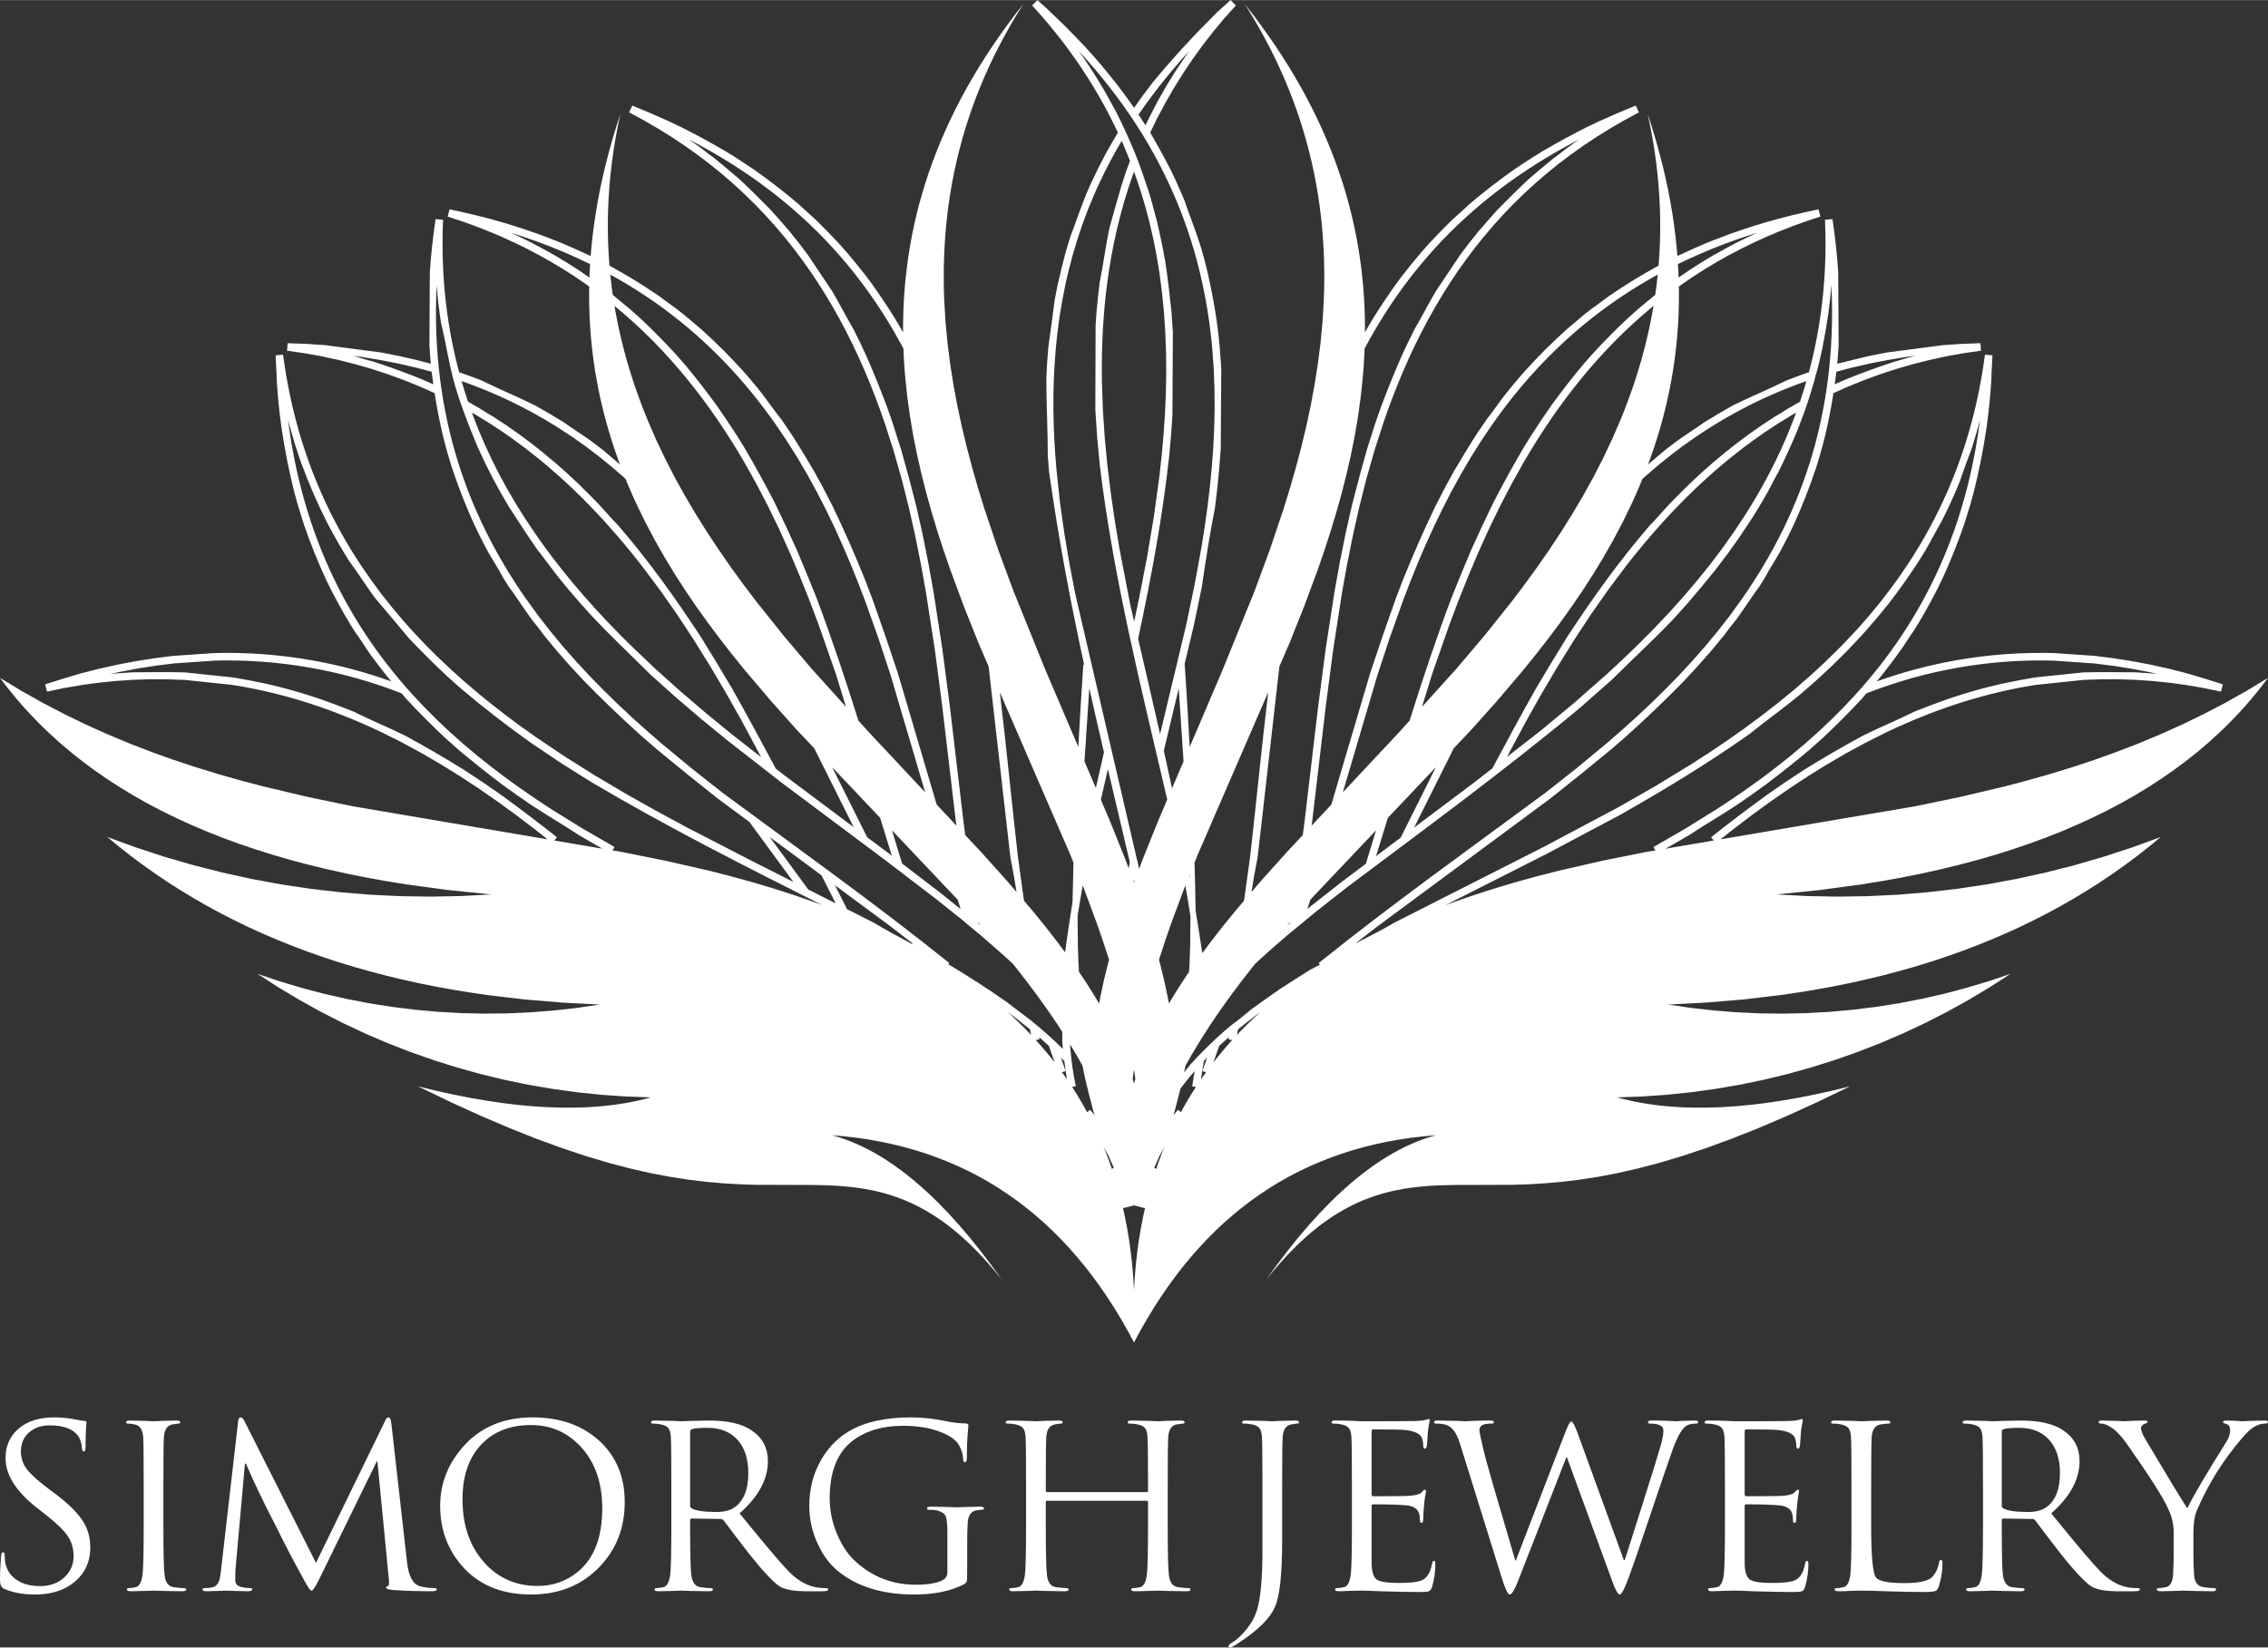 <?xml version="1.0" encoding="UTF-8"?>
<!DOCTYPE svg PUBLIC "-//W3C//DTD SVG 1.1//EN" "http://www.w3.org/Graphics/SVG/1.1/DTD/svg11.dtd">
<!-- Creator: CorelDRAW -->
<svg xmlns="http://www.w3.org/2000/svg" xml:space="preserve" width="1101px" height="800px" version="1.1" style="shape-rendering:geometricPrecision; text-rendering:geometricPrecision; image-rendering:optimizeQuality; fill-rule:evenodd; clip-rule:evenodd"
viewBox="0 0 109955 79884"
 xmlns:xlink="http://www.w3.org/1999/xlink"
 xmlns:xodm="http://www.corel.com/coreldraw/odm/2003">
 <rect x="0" y="0" width="109955" height="79884" fill="#333333" stroke="none"/>
 <defs>
  <style type="text/css">
   <![CDATA[
    .fil0 {fill:white}
   ]]>
  </style>
 </defs>
 <g id="DEFAULT">
  <path class="fil0" d="M55957 56617l52 -110 74 -164 70 -165 10 -24 17 -34 17 -44 259 -473 -102 247 -187 493 -116 338 -94 -64zm49427 17708c0,-397 -88,-782 -260,-1148 -235,-539 -904,-1591 -2007,-3159 -268,-381 -522,-652 -768,-807 -185,-121 -346,-183 -487,-183 -78,0 -118,-23 -118,-75 0,-48 51,-74 150,-74 83,0 289,5 618,15l503 21 345 -21c231,-10 434,-15 611,-15 99,0 150,26 150,74 0,26 -59,60 -174,98 -99,52 -148,117 -148,196 0,96 49,240 148,431 1035,1748 1734,2901 2095,3461 271,-570 902,-1643 1890,-3219 126,-196 187,-381 187,-559 0,-175 -59,-279 -179,-310 -110,-30 -166,-64 -166,-105 0,-44 62,-67 182,-67 112,0 262,5 444,15l300 21 501 -21c318,-10 521,-15 605,-15 98,0 149,23 149,67 0,56 -51,82 -149,82 -174,0 -349,54 -525,160 -169,96 -367,281 -597,560 -905,1052 -1627,2212 -2173,3481 -115,263 -172,626 -172,1096l0 943c0,423 11,789 32,1096 25,364 182,562 469,596 211,31 380,46 511,46 56,0 86,24 86,67 0,57 -59,85 -180,85 -251,0 -554,-5 -910,-15l-487 -16 -447 16c-307,10 -530,15 -666,15 -121,0 -180,-28 -180,-85 0,-43 30,-67 86,-67 94,0 209,-15 345,-46 209,-39 327,-237 354,-596 21,-307 32,-673 32,-1096l0 -943zm-9246 -2267c0,-1343 -8,-2135 -24,-2372 -11,-196 -49,-338 -110,-423 -67,-95 -193,-160 -378,-196 -104,-26 -230,-39 -382,-39 -65,0 -94,-18 -94,-59 0,-62 59,-90 179,-90 209,0 482,5 817,15l471 21 586 -21c367,-10 618,-15 755,-15 923,0 1616,160 2077,482 521,353 784,848 784,1488 0,882 -458,1725 -1373,2532 1202,1480 1991,2413 2369,2803 444,454 907,717 1389,791 139,21 286,31 439,31 66,0 101,24 101,67 0,57 -93,85 -275,85l-809 0c-543,0 -947,-69 -1215,-203 -292,-158 -803,-694 -1536,-1609 -166,-212 -404,-524 -715,-931 -281,-377 -455,-609 -524,-694 -35,-46 -83,-69 -142,-69l-1403 -21c-51,0 -77,28 -77,90l0 263c0,1279 18,2073 53,2380 48,364 198,562 447,596 209,31 380,46 511,46 62,0 94,24 94,67 0,57 -62,85 -182,85 -254,0 -562,-5 -915,-15l-487 -16 -407 16c-300,10 -520,15 -659,15 -120,0 -182,-28 -182,-85 0,-43 30,-67 86,-67 96,0 211,-15 345,-46 169,-34 279,-232 329,-596 38,-307 57,-1101 57,-2380l0 -1926zm910 952c0,56 26,98 77,129 204,115 602,175 1191,175 367,0 653,-70 857,-206 465,-307 696,-869 696,-1684 0,-686 -174,-1223 -525,-1609 -351,-387 -830,-583 -1443,-583 -361,0 -612,21 -760,62 -64,20 -93,64 -93,137l0 3579zm-6332 998c0,1510 86,2346 252,2508 171,165 626,248 1365,248 725,0 1183,-108 1370,-325 163,-196 262,-415 300,-657 11,-96 43,-142 102,-142 45,0 69,54 69,165 0,343 -56,709 -171,1096 -43,131 -96,211 -166,242 -78,34 -260,52 -549,52 -460,0 -1089,-13 -1889,-37 -423,-20 -811,-31 -1159,-31l-463 8c-225,16 -442,23 -651,23 -120,0 -182,-28 -182,-85 0,-43 30,-67 86,-67 96,0 211,-15 345,-46 169,-34 279,-232 329,-596 38,-307 57,-1101 57,-2380l0 -1926c0,-1343 -8,-2135 -24,-2372 -11,-196 -49,-338 -110,-423 -67,-95 -193,-160 -378,-196 -104,-26 -230,-39 -382,-39 -65,0 -94,-18 -94,-59 0,-62 59,-90 179,-90 209,0 482,5 817,15l471 21 508 -21c340,-10 581,-15 723,-15 118,0 179,28 179,90 0,41 -32,59 -93,59 -94,0 -220,13 -378,39 -270,46 -417,253 -439,619 -16,237 -24,1029 -24,2372l0 1950zm-7089 -1950c0,-1343 -8,-2135 -24,-2372 -11,-196 -48,-338 -110,-423 -67,-95 -192,-160 -377,-196 -104,-26 -230,-39 -383,-39 -64,0 -93,-18 -93,-59 0,-62 58,-90 179,-90 383,0 656,5 824,15l463 21c1563,0 2431,-5 2602,-13 219,-5 383,-23 487,-54 147,-36 201,-52 163,-52 27,0 40,31 40,98 0,13 -10,70 -32,165 -24,116 -43,232 -53,348 -6,31 -14,145 -24,348 -11,202 -22,325 -32,369 -22,80 -49,121 -86,121 -56,0 -86,-46 -86,-136 0,-150 -24,-284 -69,-400 -91,-196 -359,-320 -809,-371 -168,-18 -685,-29 -1552,-29 -48,0 -72,34 -72,106l0 3022c0,75 24,114 72,114 1028,0 1630,-8 1804,-24 281,-25 458,-77 533,-152 83,-95 139,-142 171,-142 37,0 56,26 56,83 0,15 -11,80 -32,196 -27,142 -46,281 -56,423 -30,291 -46,523 -46,696 0,139 -26,211 -77,211 -54,0 -81,-33 -81,-100 0,-145 -16,-266 -45,-361 -70,-222 -268,-351 -597,-387 -356,-33 -897,-51 -1622,-51 -53,0 -80,25 -80,74l0 2842c16,381 99,626 251,732 164,111 517,165 1066,165 535,0 896,-38 1092,-118 265,-106 438,-372 516,-795 16,-105 51,-159 102,-159 43,0 64,54 64,159 0,354 -51,707 -150,1065 -37,137 -91,219 -166,250 -56,24 -206,37 -447,37 -532,0 -1172,-13 -1919,-37 -393,-20 -688,-31 -886,-31 -147,0 -299,3 -455,8l-658 23c-121,0 -182,-28 -182,-85 0,-43 29,-67 86,-67 96,0 211,-15 345,-46 168,-34 278,-232 329,-596 37,-307 56,-1101 56,-2380l0 -1926zm-4902 3589l45 0 841 -2645c449,-1413 752,-2393 910,-2937 83,-294 123,-526 123,-704 0,-222 -217,-333 -650,-333 -67,0 -102,-23 -102,-75 0,-48 67,-74 195,-74 236,0 490,5 763,15l399 21 353 -21c236,-10 423,-15 565,-15 110,0 163,23 163,67 0,56 -32,82 -101,82 -150,0 -281,21 -391,62 -236,85 -482,477 -739,1178 -166,460 -522,1496 -1065,3113 -533,1581 -875,2578 -1028,2991 -225,629 -383,944 -479,944 -83,0 -196,-191 -337,-573l-2227 -6090 -22 0c-1250,3213 -2042,5239 -2376,6083 -153,386 -279,580 -378,580 -88,0 -222,-289 -399,-869l-2023 -6496c-147,-464 -356,-747 -626,-853 -126,-47 -297,-70 -512,-70 -66,0 -101,-23 -101,-75 0,-48 61,-74 182,-74 238,0 522,5 846,15l495 21 415 -21c275,-10 530,-15 760,-15 136,0 203,26 203,74 0,52 -37,75 -118,75 -203,0 -350,23 -439,70 -99,54 -149,142 -149,263 0,57 72,392 214,1005 139,570 650,2337 1528,5305l24 0 2406 -6240c131,-338 225,-508 284,-508 61,0 158,172 289,515l2259 6209zm-13183 -3589c0,-1343 -8,-2135 -24,-2372 -11,-196 -49,-338 -110,-423 -67,-95 -193,-160 -378,-196 -104,-26 -230,-39 -382,-39 -65,0 -94,-18 -94,-59 0,-62 59,-90 179,-90 383,0 656,5 825,15l463 21c1563,0 2430,-5 2601,-13 220,-5 383,-23 487,-54 148,-36 201,-52 164,-52 26,0 40,31 40,98 0,13 -11,70 -32,165 -24,116 -43,232 -54,348 -5,31 -13,145 -24,348 -11,202 -21,325 -32,369 -22,80 -48,121 -86,121 -56,0 -85,-46 -85,-136 0,-150 -24,-284 -70,-400 -91,-196 -359,-320 -808,-371 -169,-18 -685,-29 -1553,-29 -48,0 -72,34 -72,106l0 3022c0,75 24,114 72,114 1028,0 1630,-8 1804,-24 281,-25 458,-77 533,-152 83,-95 139,-142 171,-142 38,0 56,26 56,83 0,15 -10,80 -32,196 -26,142 -45,281 -56,423 -29,291 -45,523 -45,696 0,139 -27,211 -78,211 -54,0 -80,-33 -80,-100 0,-145 -16,-266 -46,-361 -69,-222 -267,-351 -597,-387 -356,-33 -896,-51 -1622,-51 -53,0 -80,25 -80,74l0 2842c16,381 99,626 252,732 163,111 516,165 1065,165 535,0 897,-38 1092,-118 265,-106 439,-372 517,-795 16,-105 50,-159 101,-159 43,0 64,54 64,159 0,354 -50,707 -149,1065 -38,137 -91,219 -166,250 -57,24 -206,37 -447,37 -533,0 -1173,-13 -1919,-37 -394,-20 -688,-31 -886,-31 -148,0 -300,3 -455,8l-659 23c-120,0 -182,-28 -182,-85 0,-43 30,-67 86,-67 96,0 211,-15 345,-46 169,-34 279,-232 329,-596 38,-307 57,-1101 57,-2380l0 -1926zm-3382 2630c0,1630 -116,2705 -346,3226 -230,534 -781,1091 -1654,1676 -230,152 -377,245 -447,281 -29,8 -56,13 -77,13 -54,0 -78,-21 -78,-59 0,-42 51,-96 155,-168 121,-64 255,-168 402,-309 407,-397 682,-820 821,-1269 180,-583 268,-1537 268,-2854l0 -3167c0,-1343 -8,-2135 -24,-2372 -11,-196 -48,-338 -110,-423 -67,-95 -192,-160 -377,-196 -104,-26 -230,-39 -383,-39 -64,0 -94,-18 -94,-59 0,-62 59,-90 180,-90 209,0 482,5 816,15l471 21 453 -21c305,-10 524,-15 661,-15 120,0 179,28 179,90 0,41 -30,59 -86,59 -37,0 -134,13 -291,39 -255,46 -394,253 -415,619 -16,237 -24,1029 -24,2372l0 2630zm-5548 -704c0,1279 19,2073 56,2380 35,364 185,562 447,596 209,31 378,46 509,46 64,0 94,24 94,67 0,57 -62,85 -188,85 -251,0 -554,-5 -910,-15l-484 -16 -447 16c-311,10 -533,15 -667,15 -120,0 -182,-28 -182,-85 0,-43 30,-67 86,-67 96,0 212,-15 345,-46 169,-34 279,-232 330,-596 37,-307 56,-1101 56,-2380l0 -1147c0,-47 -24,-67 -70,-67l-4815 0c-48,0 -72,20 -72,67l0 1147c0,1279 19,2073 56,2380 38,364 185,562 447,596 209,31 377,46 509,46 64,0 93,24 93,67 0,57 -61,85 -187,85 -252,0 -554,-5 -910,-15l-485 -16 -447 16c-310,10 -532,15 -666,15 -120,0 -182,-28 -182,-85 0,-43 29,-67 86,-67 96,0 211,-15 345,-46 169,-34 278,-232 329,-596 38,-307 56,-1101 56,-2380l0 -1926c0,-1343 -8,-2135 -24,-2372 -11,-196 -48,-338 -109,-423 -67,-95 -193,-160 -378,-196 -104,-26 -230,-39 -383,-39 -64,0 -93,-18 -93,-59 0,-62 59,-90 179,-90 209,0 482,5 816,15l471 21 453 -21c305,-10 524,-15 661,-15 120,0 179,28 179,90 0,41 -29,59 -85,59 -38,0 -134,13 -292,39 -254,46 -394,253 -415,619 -16,237 -24,1029 -24,2372l0 227c0,46 24,67 72,67l4815 0c46,0 70,-21 70,-67l0 -227c0,-1343 -8,-2135 -24,-2372 -11,-196 -46,-338 -110,-423 -67,-95 -193,-160 -377,-196 -105,-26 -231,-39 -383,-39 -64,0 -94,-18 -94,-59 0,-62 59,-90 179,-90 209,0 482,5 817,15l471 21 455 -21c302,-10 522,-15 658,-15 121,0 180,28 180,90 0,41 -30,59 -86,59 -38,0 -134,13 -292,39 -254,46 -393,253 -415,619 -16,237 -24,1029 -24,2372l0 1926zm-10681 387c0,-443 -26,-730 -85,-854 -51,-126 -193,-219 -423,-281 -83,-20 -214,-30 -391,-30 -59,0 -88,-21 -88,-67 0,-55 61,-83 182,-83 209,0 476,5 805,15l480 16 446 -16c303,-10 525,-15 667,-15 120,0 182,28 182,83 0,46 -32,67 -96,67 -62,0 -156,10 -281,30 -263,52 -399,261 -415,627 -16,232 -24,614 -24,1142l0 1223c0,242 -8,394 -24,453 -17,52 -57,96 -126,137 -643,333 -1448,498 -2414,498 -1564,0 -2811,-390 -3742,-1171 -375,-317 -685,-740 -932,-1269 -278,-590 -417,-1209 -417,-1859 0,-825 192,-1567 573,-2228 334,-585 776,-1041 1324,-1374 766,-459 1775,-688 3028,-688 570,0 1148,64 1734,188 281,62 589,98 923,106 91,5 134,38 134,100 0,-31 -13,108 -37,423 -27,312 -40,688 -40,1132 0,152 -35,227 -102,227 -43,0 -67,-54 -78,-160 -10,-250 -91,-493 -235,-725 -164,-237 -461,-435 -894,-595 -509,-194 -1100,-289 -1780,-289 -993,0 -1807,240 -2438,719 -750,573 -1122,1504 -1122,2788 0,678 150,1330 455,1957 220,456 469,815 752,1073 825,778 1818,1170 2979,1170 592,0 1023,-77 1296,-227 149,-77 224,-203 224,-386l0 -1857zm-13384 -2313c0,-1343 -8,-2135 -24,-2372 -11,-196 -48,-338 -109,-423 -67,-95 -193,-160 -378,-196 -104,-26 -230,-39 -383,-39 -64,0 -93,-18 -93,-59 0,-62 59,-90 179,-90 209,0 482,5 816,15l471 21 587 -21c366,-10 618,-15 754,-15 924,0 1617,160 2077,482 522,353 784,848 784,1488 0,882 -457,1725 -1373,2532 1202,1480 1992,2413 2369,2803 445,454 908,717 1389,791 139,21 287,31 439,31 67,0 102,24 102,67 0,57 -94,85 -276,85l-808 0c-543,0 -948,-69 -1215,-203 -292,-158 -803,-694 -1537,-1609 -165,-212 -404,-524 -714,-931 -281,-377 -455,-609 -525,-694 -35,-46 -83,-69 -142,-69l-1402 -21c-51,0 -78,28 -78,90l0 263c0,1279 19,2073 54,2380 48,364 198,562 447,596 209,31 380,46 511,46 62,0 94,24 94,67 0,57 -62,85 -182,85 -255,0 -562,-5 -916,-15l-487 -16 -407 16c-299,10 -519,15 -658,15 -120,0 -182,-28 -182,-85 0,-43 29,-67 86,-67 96,0 211,-15 345,-46 168,-34 278,-232 329,-596 38,-307 56,-1101 56,-2380l0 -1926zm910 952c0,56 27,98 78,129 203,115 602,175 1191,175 367,0 653,-70 856,-206 466,-307 696,-869 696,-1684 0,-686 -174,-1223 -524,-1609 -351,-387 -830,-583 -1443,-583 -361,0 -613,21 -760,62 -64,20 -94,64 -94,137l0 3579zm-12118 0c0,-1042 356,-1978 1068,-2811 841,-980 1978,-1472 3410,-1472 1309,0 2371,366 3193,1095 851,756 1277,1762 1277,3015 0,1253 -412,2305 -1239,3156 -857,882 -1957,1323 -3301,1323 -1437,0 -2561,-470 -3372,-1413 -691,-805 -1036,-1769 -1036,-2893zm1084 -310c0,1256 351,2274 1049,3061 680,760 1545,1140 2589,1140 746,0 1399,-230 1953,-686 790,-650 1183,-1676 1183,-3076 0,-1254 -353,-2257 -1057,-3007 -650,-691 -1448,-1034 -2401,-1034 -987,0 -1777,302 -2368,905 -632,639 -948,1539 -948,2697zm-2691 3045c77,676 281,1063 613,1163 219,65 463,98 736,98 61,0 93,18 93,54 0,65 -77,98 -235,98 -704,0 -1341,-20 -1906,-61 -209,-21 -313,-57 -313,-114 0,-44 27,-69 78,-75 64,-10 80,-142 48,-392l-549 -5652 -32 0 -2784 5696c-192,384 -318,575 -374,575 -59,0 -177,-167 -354,-497 -519,-939 -963,-1787 -1332,-2548 -629,-1209 -1127,-2249 -1499,-3120l-48 0 -453 5085c-11,116 -16,301 -16,559 0,181 99,294 297,341 153,33 295,51 431,51 64,0 94,18 94,54 0,65 -67,98 -204,98 -166,0 -382,-5 -650,-15l-407 -16 -401 16c-252,10 -437,15 -557,15 -131,0 -195,-33 -195,-98 0,-36 40,-54 117,-54 115,0 228,-10 338,-31 166,-28 283,-136 353,-324 40,-111 75,-307 102,-588l821 -7140c11,-129 54,-196 126,-196 59,0 115,56 174,167l3474 6888 3349 -6880c45,-116 101,-175 163,-175 72,0 120,98 142,294l760 6724zm-11811 -1761c0,1279 19,2073 57,2380 37,364 184,562 447,596 208,31 377,46 508,46 64,0 94,24 94,67 0,57 -62,85 -188,85 -251,0 -554,-5 -910,-15l-484 -16 -447 16c-310,10 -533,15 -666,15 -121,0 -182,-28 -182,-85 0,-43 29,-67 85,-67 97,0 212,-15 346,-46 168,-34 278,-232 329,-596 37,-307 56,-1101 56,-2380l0 -1926c0,-1343 -8,-2135 -24,-2372 -22,-351 -150,-557 -383,-611 -126,-31 -243,-47 -353,-47 -64,0 -94,-18 -94,-59 0,-62 62,-90 187,-90 153,0 380,5 691,15l455 21 452 -21c305,-10 525,-15 661,-15 121,0 180,28 180,90 0,41 -30,59 -86,59 -37,0 -134,13 -292,39 -254,46 -393,253 -414,619 -17,237 -25,1029 -25,2372l0 1926zm-6227 3332c-597,0 -1105,-98 -1531,-294 -109,-62 -163,-201 -163,-423 0,-369 19,-753 54,-1155 5,-116 34,-176 88,-176 56,0 86,39 86,114 0,173 10,307 32,407 77,379 283,666 618,862 286,172 640,257 1060,257 511,0 921,-157 1228,-469 268,-271 402,-601 402,-988 0,-368 -96,-693 -289,-974 -180,-268 -519,-601 -1020,-998l-511 -400c-988,-786 -1480,-1581 -1480,-2380 0,-590 211,-1065 634,-1428 428,-364 1001,-544 1716,-544 377,0 730,36 1060,105 192,42 326,62 398,62 81,0 118,23 118,75 0,-41 -8,64 -24,317 -13,258 -21,536 -21,838 0,173 -27,258 -81,258 -51,0 -83,-49 -93,-144 -16,-222 -65,-405 -148,-552 -240,-382 -714,-573 -1421,-573 -401,0 -730,111 -987,333 -271,235 -407,547 -407,936 0,312 93,593 281,846 190,255 554,585 1097,990l324 240c642,490 1087,938 1333,1346 219,358 329,768 329,1230 0,776 -321,1384 -966,1823 -463,307 -1036,459 -1716,459zm55196 -23250l222 -258 139 119 216 -389 256 -432 256 -404 -180 -29 119 -740 -171 197 -228 278 -222 287 -68 93c-86,350 -174,694 -270,1052l-2 6 -67 220zm517 -2070c101,-126 204,-255 312,-390 444,-489 878,-922 1365,-1369l3 -2 299 -264 303 -259c251,-167 755,-590 968,-766 463,-339 909,-654 1381,-980l4 -3c495,-324 979,-633 1482,-947 147,-72 304,-157 468,-247l-60 -75c3574,-2871 7310,-5531 10994,-8257l1503 -1185 1481 -1227 0 0 722 -628 0 0 716 -645 701 -657 685 -670 671 -689 1 0 648 -700 632 -721 0 0 615 -743 584 -752 566 -783 271 -393 263 -400 260 -410 250 -411 244 -419 235 -421 -1 0 230 -432 0 0 220 -435 0 0 210 -438 0 0 205 -451 194 -453 185 -458 176 -465 168 -474 159 -483 0 0 148 -483 -1 0 140 -497 0 0 127 -496 0 0 119 -512 107 -515 97 -521 86 -527 74 -537 64 -549 0 0 52 -549 -1 0 40 -565 29 -569 16 -577 3 -583 -9 -593 -22 -603 -1 -12 -30 361 0 4 -59 560 -72 557 0 4c-84,553 -176,1079 -285,1627l-2 4 -118 531 -129 520c-46,136 -115,382 -143,522 -101,342 -203,672 -313,1013l-173 499 -1 4c-122,331 -245,649 -375,977l-2 4c-273,649 -551,1257 -865,1888 -160,269 -333,630 -488,913l-1 3 -255 446 -2 3 -264 443 -271 435 -3 3 -568 861 -594 837 -3 4 -621 818 -3 4c-440,545 -865,1056 -1321,1588l-3 4 -693 767 -3 3c-982,1035 -1974,1936 -2969,2931l-1566 1380 -5 3c-3675,3054 -7484,5843 -11308,8713l0 0 -1497 1176 0 0 -1419 1171 -678 588 0 0 -659 592 -174 164 -122 149 -537 688 -520 694 -503 702 -483 709 -462 719 -441 729 -312 550 -66 325zm8325 -6254c62,-35 121,-70 179,-102 519,-258 1196,-607 1686,-903l7157 -3629 0 0 3671 -1949 1 1 1804 -1031 1779 -1085 872 -563 863 -581 845 -597 829 -613 810 -631 791 -650 0 0 776 -676 0 1 746 -691 -1 0 730 -720 0 0 697 -736 340 -380 335 -387 326 -392 317 -396 0 0 310 -404 304 -411 295 -419 290 -429 277 -429 0 0 273 -443 0 0 260 -444 253 -454 244 -462 236 -474 226 -478 0 0 214 -482 0 0 207 -498 195 -499 187 -515 174 -515 164 -528 155 -541 0 0 142 -542 0 0 132 -559 120 -564 109 -573 96 -580 85 -596 363 32c-14,377 -54,839 -54,1207l-43 586 -1 4 -52 577 0 3 -63 568 0 3 -73 558 0 3c-164,1097 -363,2107 -635,3182l-2 3 -136 497 -1 4c-98,329 -196,647 -301,974l-1 3c-328,956 -674,1820 -1099,2737l-3 4 -209 426 -1 4c-218,424 -438,828 -673,1243l-2 3 -238 398 -1 4 -244 392c-160,212 -356,539 -511,768l-2 3c-408,578 -816,1114 -1260,1659 1264,-454 2562,-798 3880,-1029 1546,-271 3121,-387 4702,-344l-5 182 12 -182 1975 136 899 112 6 2 901 141 890 168 891 198 6 1 878 224 5 2c595,172 1149,342 1738,533l-93 352 -822 -172 -834 -144 -828 -114 -834 -85 -844 -57 -839 -28 -835 2 -837 30 -2298 241 -542 90 -543 105 -540 116 0 0 -528 126 0 1 -529 139 -528 151 0 0 -519 161 -513 171 1 0 -515 184 -507 191 -504 203 -496 210 -499 222 -492 230 -969 485 1 0 -963 521 -940 547 -935 581 0 0 -914 601 1 1 -909 631 0 -1 -892 649 -879 669 -641 506 9422 -1600 2183 -452 2179 -515 1085 -286 1084 -307 1080 -331 1076 -356 1073 -384 1068 -412 1064 -443 1058 -475 1053 -511 1046 -546 1040 -585 1033 -626 -210 280 -216 276 -220 273 -226 269 -231 265 -236 261 -241 258 -247 254 -251 251 -257 246 -528 483 -549 468 -570 453 -590 438 -611 424 -631 409 -652 394 -672 380 -693 365 -714 350 -734 335 -754 321 -775 306 -796 292 -816 276 -836 262 -857 248 -878 232 -898 218 -919 203 -939 189 -960 174 -980 159 -2023 274 -2104 215 1457 78 1459 28 1459 -21 1458 -69 1454 -119 1450 -167 1443 -216 1435 -264 1425 -313 1415 -359 1401 -408 1387 -454 1370 -500 -566 467 -577 453 -590 439 -600 425 -613 412 -624 398 -636 384 -647 371 -659 357 -671 343 -682 330 -694 315 -706 302 -717 288 -728 275 -741 260 -752 248 -763 233 -775 219 -787 206 -799 192 -810 179 -822 164 -833 151 -845 137 -856 124 -1748 206 -1795 150 -1841 96 1111 163 1115 126 1119 88 1121 51 1122 13 1122 -25 1121 -63 1118 -100 1114 -138 1108 -175 1102 -212 1095 -249 1085 -286 1075 -322 1064 -358 -1001 647 -1023 612 -1042 578 -1062 543 -1078 506 -1096 470 -1111 433 -1124 395 -1137 357 -1149 319 -1159 280 -1167 240 -1175 201 -1181 162 -1186 122 -1189 82 -1191 41 276 74 282 67 286 62 292 56 296 50 301 44 306 39 311 33 316 26 321 21 326 16 331 9 676 2 696 -22 715 -45 735 -68 755 -92 774 -115 795 -137 813 -162 834 -184 853 -208 -1569 758 -1479 674 -1392 594 -1312 521 -1237 452 -1166 387 -1101 328 -1041 273 -986 223 -936 178 -891 138 -852 103 -816 72 -788 47 -763 26 -2896 9 -698 18 -346 18 -345 25 -344 33 -342 42 -342 52 -342 64 -170 36 -171 40 -170 43 -171 47 -170 50 -171 55 -171 58 -171 62 -171 67 -171 70 -172 76 -171 80 -172 84 -173 90 -172 95 -173 100 -174 105 -174 110 -174 117 -175 121 -175 128 -176 134 -176 140 -178 146 -177 153 -178 159 -179 166 -180 173 -362 366 -365 395 -368 425 -372 457 521 -722 520 -684 519 -646 519 -609 517 -570 517 -533 258 -252 258 -243 258 -233 257 -224 258 -215 257 -205 257 -195 257 -186 256 -177 257 -167 256 -158 256 -148 255 -139 256 -129 255 -120 255 -111 255 -101 255 -91 255 -82 254 -73 -605 53 -596 70 -586 87 -577 104 -567 120 -558 138 -548 154 -538 171 -529 188 -520 205 -510 221 -500 238 -247 126 -244 129 -242 134 -240 138 -237 143 -234 146 -463 306 -453 322 -443 339 -434 357 -424 372 -414 390 -405 407 -396 423 -386 440 -377 457 -367 474 -357 491 -348 507 -338 524 -329 541 -320 558 -309 575 -310 -575 -320 -558 -328 -541 -339 -524 -348 -507 -357 -491 -367 -474 -377 -457 -386 -440 -395 -423 -405 -407 -415 -390 -424 -372 -434 -357 -443 -339 -453 -322 -462 -306 -235 -146 -237 -143 -240 -138 -242 -134 -244 -129 -247 -126 -500 -238 -510 -221 -519 -205 -530 -188 -538 -171 -548 -154 -558 -138 -567 -120 -577 -104 -586 -87 -596 -70 -605 -53 254 73 255 82 255 91 255 101 255 111 255 120 256 129 256 139 255 148 257 158 256 167 257 177 256 186 257 195 257 205 258 215 257 224 258 233 258 243 258 252 517 533 518 570 518 609 519 646 521 684 520 722 -372 -457 -368 -425 -365 -395 -362 -366 -179 -173 -179 -166 -179 -159 -177 -153 -177 -146 -177 -140 -176 -134 -175 -128 -175 -121 -174 -117 -174 -110 -173 -105 -173 -100 -173 -95 -172 -90 -172 -84 -172 -80 -172 -76 -171 -70 -171 -67 -171 -62 -171 -58 -170 -55 -171 -50 -170 -47 -171 -43 -171 -40 -170 -36 -342 -64 -342 -52 -342 -42 -344 -33 -345 -25 -346 -18 -698 -18 -2896 -9 -763 -26 -787 -47 -817 -72 -852 -103 -891 -138 -936 -178 -986 -223 -1040 -273 -1102 -328 -1166 -387 -1236 -452 -1313 -521 -1392 -594 -1478 -674 -1570 -758 853 208 834 184 814 162 794 137 774 115 755 92 735 68 716 45 696 22 676 -2 330 -9 326 -16 321 -21 316 -26 311 -33 306 -39 301 -44 297 -50 291 -56 286 -62 282 -67 277 -74 -1192 -41 -1189 -82 -1186 -122 -1181 -162 -1175 -201 -1167 -240 -1159 -280 -1148 -319 -1138 -357 -1124 -395 -1111 -433 -1095 -470 -1079 -506 -1062 -543 -1042 -578 -1023 -612 -1001 -647 1064 358 1075 322 1085 286 1095 249 1102 212 1109 175 1113 138 1118 100 1121 63 1122 25 1122 -13 1122 -51 1118 -88 1116 -126 1110 -163 -1841 -96 -1794 -150 -1748 -206 -857 -124 -845 -137 -833 -151 -822 -164 -810 -179 -798 -192 -787 -206 -775 -219 -764 -233 -752 -248 -741 -260 -728 -275 -717 -288 -706 -302 -694 -315 -682 -330 -671 -343 -658 -357 -648 -371 -636 -384 -624 -398 -612 -412 -601 -425 -589 -439 -578 -453 -566 -467 1371 500 1387 454 1401 408 1414 359 1425 313 1435 264 1444 216 1449 167 1455 119 1457 69 1459 21 1459 -28 1458 -78 -2105 -215 -2022 -274 -981 -159 -959 -174 -940 -189 -918 -203 -899 -218 -877 -232 -858 -248 -836 -262 -816 -276 -796 -292 -775 -306 -754 -321 -734 -335 -714 -350 -692 -365 -673 -380 -651 -394 -632 -409 -611 -424 -590 -438 -569 -453 -550 -468 -528 -483 -257 -246 -251 -251 -246 -254 -242 -258 -236 -261 -231 -265 -225 -269 -221 -273 -216 -276 -210 -280 1033 626 1040 585 1047 546 1052 511 1059 475 1063 443 1068 412 1073 384 1077 356 1080 331 1083 307 1086 286 2178 515 2183 452 9423 1600 -641 -506 -880 -669 -891 -649 -1 1 -908 -631 0 -1 -914 -601 0 0 -935 -581 -940 -547 -962 -521 0 0 -969 -485 -492 -230 -499 -222 -496 -211 -504 -202 -506 -192 -515 -183 0 0 -512 -171 -520 -161 0 0 -528 -151 -528 -139 0 -1 -528 -126 0 0 -540 -116 -543 -105 -542 -90 -2299 -241 -837 -30 -835 -2 -839 27 -844 58 -834 85 -828 114 -834 144 -822 172 -93 -352c589,-191 1143,-361 1738,-533l6 -2 878 -224 6 -1 890 -198 890 -168 901 -141 6 -2 899 -112 1975 -136 12 182 -5 -182c1581,-43 3156,73 4703,344 1319,231 2619,576 3884,1030 -57,-66 -114,-133 -169,-200l-2 -2c-286,-360 -557,-714 -829,-1083l-2 -3c-256,-363 -519,-801 -776,-1143l-244 -392 -1 -4 -237 -398 -2 -3c-236,-415 -455,-819 -674,-1243l-1 -4 -209 -426 -2 -4c-426,-917 -772,-1781 -1100,-2737l-1 -3c-104,-327 -203,-645 -301,-974l0 -4 -137 -497 -2 -3c-272,-1076 -471,-2085 -635,-3182l0 -3 -72 -558 -1 -3 -63 -568 0 -3 -52 -577 -1 -4 -42 -586c0,-368 -41,-830 -55,-1207l363 -32 70 498 78 488 86 478 0 0 95 474 103 472 0 0 109 458 118 455 127 450 134 447 0 0 139 433 1 0 149 434 0 0 155 426 162 417 170 415 175 405 184 405 190 396 195 389 0 -1 203 386 209 381 217 378 0 0 219 367 230 368 230 356 486 708 507 688 526 666 544 646 567 631 588 619 600 595 623 586 631 564 1 0 653 556 663 538 678 526 688 511 700 499 1438 969 0 0 1462 920 1494 885 1517 854 1525 822 3058 1577 2045 1036 -2104 -2870 13 -9 -1570 -1161c-1021,-805 -1990,-1588 -2991,-2418l-2 -3 -728 -632 -3 -2c-976,-880 -1873,-1738 -2791,-2679l-2 -4 -659 -710 -636 -725 -3 -3 -614 -743c-176,-245 -406,-539 -599,-771 -373,-516 -741,-1093 -1113,-1595l-260 -410c-202,-396 -514,-865 -741,-1272l-2 -2 -229 -433 -2 -4 -221 -438 -2 -4 -213 -444 -2 -4c-430,-946 -776,-1833 -1102,-2820l0 -4 -150 -491 -1 -3 -140 -498 0 -4 -130 -504 -1 -4c-163,-699 -292,-1363 -397,-2042l-684 -305 0 0 -782 -318 -790 -289 -799 -261 -800 -232 0 0 -820 -206 -822 -178 0 0 -821 -148 0 1 -838 -121 33 -363 911 33 904 61c909,113 1816,245 2718,356l889 175 889 204 630 165 -27 -295 -1 -4 -40 -564c0,-1200 19,-2400 19,-3589l49 -623 0 -5 63 -632 0 -4 76 -641 90 -654 363 31 -16 475 -8 468 0 461 8 458 17 454 24 450 33 448 0 0 40 438 0 0 48 440 0 0 54 428 1 0 63 432 70 424 77 420 84 413 91 412 99 409 96 366 309 106 3 2 395 143 3 1 389 150c832,416 1731,779 2599,1213 470,266 901,520 1362,802 415,297 866,582 1290,882l5 3 612 464c289,241 564,474 829,704l-117 -318 -160 -461 -151 -466 -142 -471 -133 -475 -123 -479 -114 -485 -104 -489 -93 -494 -84 -498 -73 -504 -62 -509 -51 -514 -40 -519 -28 -525 -17 -530 -4 -535 5 -356 -230 -165 -529 -357 1 -1 -539 -343 -557 -333 0 0 -576 -323 -586 -308 0 -1 -597 -292 -622 -284 -628 -266 0 0 -654 -255 0 -1 -660 -238 -1 1 -686 -227 95 -352c429,92 847,186 1274,287l3 1 619 158 603 168 3 1 590 177 4 1c387,125 761,251 1145,384l4 0c371,138 730,275 1098,420l3 2c510,215 995,431 1494,666l29 -360 58 -564 72 -569 85 -575 99 -581 113 -587 127 -593 142 -599 156 -606 171 -612 187 -618 201 -625 -124 590 -109 585 -95 580 -80 576 -67 570 -53 566 -39 562 -27 556 -13 553 0 547 12 544 25 539 37 534 5 55c839,457 1604,926 2409,1476 249,200 574,417 835,614l4 2 400 315 3 3c263,217 516,430 774,653l3 2c760,684 1426,1351 2111,2110l2 3c215,249 423,493 633,746l3 2c408,511 780,1061 1179,1559l541 799 3 6c350,557 671,1085 1004,1652l3 4 463 846 3 4 440 858 2 3c570,1185 1070,2321 1562,3540l1 2 345 900 3 4c437,1224 842,2403 1249,3637l1888 6393 958 1024 -37 -284 0 -1 -643 -5440 1 0 -363 -2774 0 0 -431 -2791 1 0 -249 -1384 0 0 -278 -1386 0 0 -307 -1369 -345 -1365 -382 -1346 1 0 -423 -1322 -230 -657 0 0 -242 -654 -252 -641 -266 -638 -281 -635 0 0 -291 -621 0 1 -310 -622 -319 -605 -340 -606 -353 -594 -367 -583 -383 -572 -402 -566 -422 -561 0 0 -434 -543 0 1 -456 -536 -478 -529 -492 -513 -510 -500 -538 -494 -551 -477 -578 -469 -591 -449 -619 -440 -641 -427 -669 -416 -684 -397 -715 -386 155 -330c607,247 1189,497 1786,767l4 2 564 270 4 1c734,370 1418,740 2127,1155l4 1 495 305 3 2c323,209 635,414 954,630l4 3c767,544 1455,1078 2170,1689 229,229 541,490 785,718l3 3c376,368 729,729 1089,1114l2 3 342 382c333,390 644,771 960,1174l2 3 298 399 3 3c390,547 745,1076 1101,1646l252 422 2 3 173 302 -1 -300 8 -488 17 -490 28 -491 37 -491 48 -493 59 -494 70 -495 81 -497 92 -497 104 -498 115 -500 128 -500 141 -502 152 -502 166 -504 179 -504 192 -506 205 -506 219 -508 234 -508 247 -510 262 -510 277 -511 292 -512 307 -513 322 -514 338 -515 354 -515 370 -517 386 -517 404 -518 -319 512 -302 512 -288 513 -272 513 -258 513 -244 514 -229 514 -215 514 -201 515 -187 514 -175 515 -161 515 -148 515 -136 515 -123 515 -111 515 -99 515 -88 515 -76 514 -64 515 -54 514 -43 515 -32 514 -22 513 -12 514 -2 513 7 512 17 512 61 1024 96 1021 129 1019 160 1016 189 1014 217 1010 242 1007 265 1004 287 1000 307 996 667 1979 724 1959 1559 3852 1597 3740c69,-1284 150,-2604 241,-3992l40 2c-654,-3020 -1231,-6039 -1699,-9349l-61 -752c0,-1242 -72,-2516 -72,-3791l39 -759 58 -753c105,-737 215,-1541 307,-2278l146 -751 2 -5c117,-514 234,-992 368,-1501l1 -7 222 -745c288,-763 521,-1476 838,-2241l166 -373 0 -4c235,-504 474,-984 735,-1475l2 -3c191,-344 383,-677 584,-1013l-174 -367 1 0 -229 -457 -1 0 -244 -462 -255 -456 -265 -452 -279 -450 -292 -449 -307 -450 -318 -445 -328 -438 -1 0 -347 -442 0 0 -356 -434 -375 -436 -386 -431 258 -256 487 440 3 2c625,588 1204,1165 1793,1789l2 3 409 453 392 452 3 3c252,304 493,602 739,912l2 3 347 457 3 3 332 459 2 3 169 244 373 -527 2 -5 547 -723c1056,-1266 1919,-2198 3083,-3362l673 -607 258 257 -563 629 -535 642 0 1 -519 668 0 0 -488 676 -468 697 -447 719 0 0 -416 722 1 0 -396 747 -324 668c361,609 683,1194 1004,1827l2 3 225 470 2 3c144,318 279,626 415,946 274,813 583,1550 837,2393l1 3 133 477 123 481 1 4c191,814 340,1586 466,2412l0 3 64 481 1 3 56 481 0 4 46 481 1 4 69 964c0,1297 -25,2594 -25,3880l-72 961 -1 5 -94 959 0 4 -115 957c-221,1081 -484,2767 -633,3817l-391 1877 -454 1899 14 -1c92,1388 172,2708 241,3992l1597 -3740 1560 -3852 723 -1959 667 -1979 307 -996 287 -1000 266 -1004 242 -1007 216 -1010 189 -1014 160 -1016 129 -1019 96 -1021 61 -1024 17 -512 7 -512 -2 -513 -12 -514 -22 -513 -32 -514 -43 -515 -53 -514 -65 -515 -76 -514 -87 -515 -99 -515 -112 -515 -123 -515 -135 -515 -149 -515 -161 -515 -174 -515 -188 -514 -201 -515 -215 -514 -229 -514 -243 -514 -258 -513 -273 -513 -287 -513 -303 -512 -318 -512 403 518 386 517 370 517 354 515 338 515 323 514 306 513 292 512 277 511 262 510 248 510 233 508 219 508 206 506 192 506 178 504 166 504 153 502 140 502 128 500 116 500 104 498 92 497 81 497 69 495 59 494 48 493 38 491 27 491 17 490 8 488 -1 299 173 -301 2 -3 252 -422c356,-570 711,-1099 1102,-1646l2 -3 298 -399 3 -3c315,-403 626,-784 959,-1174l342 -382 2 -3c360,-385 713,-746 1089,-1114l4 -3c243,-228 555,-489 784,-718 716,-611 1403,-1145 2170,-1689l4 -3c319,-216 631,-421 955,-630l3 -2 495 -305 3 -1c709,-415 1394,-785 2128,-1155l3 -1 564 -270 4 -2c597,-270 1179,-520 1786,-767l155 330 -715 386 -684 397 -668 416 -642 427 -618 440 -592 449 -578 469 -551 477 -538 494 -510 500 -492 513 -478 529 -455 536 0 -1 -435 543 1 0 -423 561 -402 566 -382 572 -368 583 -353 594 -339 606 -320 605 -309 622 -1 -1 -291 621 0 0 -281 636 -266 637 -252 641 -242 654 0 0 -229 657 -423 1322 0 0 -382 1346 -345 1365 -307 1369 0 0 -277 1386 -1 0 -249 1384 1 0 -431 2791 0 0 -363 2774 1 0 -642 5440 -1 1 -37 284 958 -1023 1889 -6394c406,-1234 811,-2413 1249,-3637l2 -4 345 -900 1 -2c493,-1219 992,-2355 1562,-3540l2 -3 441 -858 2 -4 463 -846 3 -4c333,-568 654,-1095 1005,-1652l3 -6 541 -799c292,-365 580,-797 873,-1176l2 -3c309,-386 615,-754 939,-1128l3 -3c684,-759 1350,-1426 2110,-2110l3 -2c258,-223 511,-436 775,-653l2 -3 400 -315 4 -2c262,-197 587,-414 836,-614 804,-550 1569,-1019 2409,-1476l5 -55 36 -534 25 -539 12 -544 0 -547 -13 -553 -26 -556 -40 -562 -53 -566 -66 -570 -81 -576 -95 -580 -109 -585 -124 -590 202 625 186 618 171 612 156 606 142 599 127 593 113 587 99 581 85 575 72 569 58 564 29 360c499,-235 984,-451 1494,-666l4 -2c368,-145 726,-282 1097,-420l4 0c384,-133 758,-259 1145,-384l4 -1 590 -177 3 -1 603 -168 619 -158 4 -1c427,-101 844,-195 1273,-287l95 352 -686 227 0 -1 -661 238 0 1 -653 255 -1 0 -628 266 -621 284 -597 292 0 1 -587 308 -576 323 0 0 -557 333 -538 343 0 1 -529 357 -230 165 5 356 -4 535 -17 530 -28 525 -40 519 -51 514 -62 509 -73 504 -83 498 -94 494 -104 489 -114 485 -123 479 -133 475 -142 471 -151 466 -160 461 -117 318c265,-230 540,-463 829,-704l613 -464 5 -3c423,-300 874,-585 1289,-882 461,-282 892,-536 1362,-802 868,-434 1767,-797 2599,-1213l390 -150 3 -1 395 -143 2 -2 309 -106 44 -161 129 -520 116 -519 -1 0 107 -533 93 -533 83 -544 1 0 69 -544 58 -556 0 0 46 -566 1 0 33 -570 20 -577 8 -582 -6 -588 -20 -603 363 -31 90 654 77 641 0 4 62 632 1 5 48 623c0,1189 20,2389 20,3589l-41 564 0 4 -28 296c509,-128 1010,-241 1519,-370l890 -175c901,-111 1809,-243 2717,-356l904 -61 912 -33 32 363 -838 121 0 -1 -821 148 0 0 -822 178 -819 206 0 0 -801 232 -799 261 -789 289 -783 318 0 0 -683 305c-106,679 -235,1343 -398,2042l-1 4 -129 504 -1 4 -140 498 -1 3 -149 491 -1 4c-325,987 -672,1874 -1102,2820l-2 4 -213 444 -1 4 -222 438 -1 4 -230 433 -2 2c-227,407 -539,876 -741,1272l-259 410c-373,502 -740,1079 -1114,1595 -193,232 -423,526 -598,771l-615 743 -3 3 -636 725 -658 710 -3 4c-917,941 -1815,1799 -2791,2679l-3 2 -727 632 -3 3c-1001,830 -1970,1613 -2991,2418l-8374 6195 -1030 794 -16 29zm24752 -12124c-86,100 -163,192 -211,252 -629,674 -1226,1272 -1896,1904l-669 594 -4 4c-696,583 -1368,1118 -2093,1665l-4 2 -725 521 -733 504 -3 1c-747,491 -1527,943 -2264,1431l-1131 653 2328 -395 -126 -159c883,-697 1749,-1356 2659,-2018l3 -3 908 -631 4 -2 922 -607 3 -3c959,-595 1865,-1123 2858,-1660l5 -2c820,-411 1695,-763 2488,-1163 515,-207 1017,-397 1539,-583l4 -1 523 -174 523 -163 3 -1 528 -151 536 -141 4 -1 537 -128 4 -2c554,-119 1086,-221 1645,-315l30 180 -19 -181 2310 -242 12 -1c886,-32 1680,-5 2556,-5l845 57 234 24 -433 -96 -890 -168 -884 -139 0 1 -899 -112 -1955 -134 0 -1c-1551,-42 -3099,73 -4623,340 -1517,266 -3008,684 -4449,1249zm-10227 7615l-95 -164 1537 -889 1508 -933 736 -484 0 -1 733 -503 715 -513 0 -1 709 -535 689 -548 681 -570 0 0 657 -583 648 -611 621 -623 610 -653 292 -329 290 -339 286 -347 279 -350 272 -356 265 -360 263 -372 0 0 253 -372 249 -382 243 -392 1 0 233 -392 0 0 228 -401 223 -413 215 -416 0 0 206 -420 -1 0 202 -434 191 -435 186 -448 176 -451 169 -461 162 -473 0 0 152 -473 145 -489 0 0 135 -490 0 0 128 -506 118 -510 109 -518 100 -525 91 -537 82 -549 0 0 43 -326 -91 347 -1 4c-104,365 -209,715 -322,1077 -179,451 -414,1100 -567,1561l-207 498 -2 3 -218 490 -1 4 -229 486 -236 473c-264,446 -505,930 -772,1386l-1 3 -273 443 -2 3c-480,744 -957,1419 -1497,2121l-2 2c-436,545 -867,1053 -1333,1572l-708 749 -4 5 -730 720 -4 4 -754 697 -4 5 -775 675 -5 3c-814,670 -1644,1265 -2455,1915 -2043,1440 -4018,2633 -6198,3877l-4 3 -3671 1949 -4 1 -4865 2466 403 -151 1000 -348 1014 -326 1025 -305 1034 -285 1043 -266 2105 -482 2126 -426 450 -76zm-19158 7841l-226 166 -640 498 -214 175 -50 267 179 -189 346 -349 356 -340 249 -228zm-1520 1212l-248 219 0 1 -226 207 -278 800 29 -39 308 -384 319 -376 256 -286 -180 -33 20 -109zm-1057 995l-21 20 -135 141 -145 899 48 -70 199 -279 -173 -60 227 -651zm-2989 7203l-2 0 -26 98 -527 -137 -528 137 -25 -98 -3 0 109 488 109 560 96 570 81 583 67 593 53 606 38 618 3 61 2 -61 38 -618 53 -606 67 -593 81 -583 96 -570 109 -560 109 -488zm6861 -13589l39 -46 121 -135 -9 54c-50,42 -101,85 -151,127zm991 -823c46,-146 92,-293 137,-440l108 -120 3083 -3255c-164,541 -328,1082 -495,1623l-1160 871 -4 2 -1496 1177 -3 2 -170 140zm3329 -2564l571 -1855 2328 -2457 -1708 3419 -1191 893zm1844 -1383l1918 -3841 841 -888 1277 -1430 1246 -1467 607 -750 593 -760 579 -772 561 -784 543 -796 522 -810 501 -824 475 -838 451 -853 422 -869 200 -440 193 -445 139 -338 163 -149 571 -491 588 -475 612 -464 0 0 621 -440 644 -425 668 -409 684 -388 702 -366 356 -174 365 -170 370 -165 379 -161 377 -152 390 -150 -1 0 390 -142 0 1 71 -25 -126 425 -160 498 -27 79 -587 335c-195,130 -436,276 -640,393l-617 404 -4 4 -606 424 -588 437 -4 3 -575 452 -3 4 -561 468 -4 2 -548 482 -3 4 -535 495 -3 3c-354,345 -691,681 -1037,1034l-3 3c-314,336 -675,767 -992,1084 -1487,1733 -2701,3432 -3958,5346l-3 3c-529,852 -1032,1682 -1541,2546l-2 3c-722,1279 -1404,2551 -2098,3847l-875 682 -2918 2190zm4502 -3426l1693 -1321 1599 -1328 -1 0 1567 -1380 760 -706 746 -720 727 -731 713 -751 0 0 686 -760 0 0 669 -781 645 -798 0 0 615 -809 593 -837 558 -846 0 0 271 -435 260 -434 -1 -1 255 -445 0 0 245 -447 234 -449 228 -459 220 -466 209 -469 198 -471 0 0 190 -480 137 -371 -218 125 -622 381 -617 405 0 -1 -593 415 -584 435 -574 452 0 0 -553 461 0 1 -548 481 0 0 -528 489 0 1 -522 507 -509 520 0 0 -493 527 -485 542 -477 556 -465 564 -451 569 -883 1178 -843 1206 -810 1232 1 0 -783 1261 -754 1277 -1 0 -727 1287 -977 1824zm15969 -18680c-25,207 -51,411 -79,612l477 -213 6 -3c814,-331 1560,-604 2395,-877l819 -237 6 -2 219 -55 -437 57 -888 146 -890 174 -875 201 -753 197zm-36324 35908l139 -119 221 258 -67 -220 -2 -6c-140,-523 -263,-1015 -387,-1542l-1 -6 -126 -621 -311 -550 -294 -486 24 307 45 441 57 429 70 429 83 427 -180 34 256 404 257 432 216 389zm28674 -40473l-11 -295 -21 -357 63 -32 0 0 506 -239 513 -230 522 -219 0 0 540 -214 549 -203 0 0 558 -193 573 -186 0 1 21 -7c-322,147 -631,298 -950,455l-5 2c-400,210 -778,415 -1171,636l-5 3 -561 336 -551 351 -4 2c-193,130 -380,259 -566,389zm-1011 -143l-4 43 -60 526 -57 414c-287,232 -562,459 -845,699l-4 4 -470 419c-619,582 -1175,1145 -1750,1772l-409 467 -3 3c-539,645 -1027,1271 -1523,1950l-2 3c-359,512 -696,1015 -1035,1541l-1 2 -325 526 -2 3c-536,903 -1014,1790 -1498,2723l-2 5c-368,761 -711,1493 -1059,2263l-1 5c-330,777 -641,1535 -954,2320l-1 3c-738,1959 -1398,3943 -2025,5938l-506 561 -2730 2915c562,-1892 1117,-3786 1678,-5683l598 -1817 648 -1812 -1 -1 343 -893 0 0 360 -890 378 -884 398 -878 417 -864 435 -849 1 0 463 -845 0 0 482 -822 511 -811 0 0 541 -800 279 -390 285 -384 295 -384 0 0 300 -374 309 -372 318 -366 0 0 328 -364 333 -355 341 -349 350 -342 360 -338 371 -335 0 0 378 -326 384 -316 0 1 400 -315 0 -1 404 -304 415 -298 430 -294 437 -285 446 -276 455 -268 396 -221zm-205 1517l-14 91 -94 514 -105 510 -115 505 -126 502 -135 498 -146 494 -155 490 -164 487 -173 482 -183 480 -191 475 -407 941 -440 926 -469 914 -498 900 -525 888 -549 876 -571 863 -593 853 -612 841 -629 831 -1303 1631 -1351 1594 -1674 1856 495 -1607 826 -2359 442 -1174 0 0 462 -1158 486 -1148 0 0 514 -1138 538 -1112 0 0 573 -1102 602 -1076 313 -528 0 0 321 -519 0 0 334 -519 341 -509 349 -498 0 0 362 -495 370 -485 382 -478 395 -473 -1 0 401 -457 418 -455 426 -443 435 -430 453 -426 459 -409 0 0 479 -406 47 -38zm-17003 25662l-815 871 -1270 1418 -403 473c89,-568 185,-1130 298,-1681l1057 -9265 486 -1120 711 -1781 669 -1804 314 -912 297 -917 280 -923 259 -929 238 -934 214 -940 188 -945 161 -951 131 -955 99 -961 38 -482 29 -484 15 -370 33 -63 231 -423 1 1 242 -423 0 0 247 -413 258 -412 269 -411 276 -404 283 -397 1 0 298 -398 -1 -1 303 -388 316 -385 328 -385 334 -374 0 0 350 -374 357 -366 371 -363 -1 0 378 -352 392 -351 407 -348 416 -339 425 -330 440 -328 453 -321 0 0 469 -317 476 -307 0 0 495 -304 0 -1 502 -293 518 -289 539 -285c-217,144 -433,307 -646,459 -179,149 -419,327 -610,464 -394,319 -759,636 -1146,959 -555,511 -1034,1001 -1564,1532 -325,360 -626,703 -941,1073l-3 4 -440 551 -4 3 -422 561c-391,585 -784,1170 -1175,1756 -360,604 -675,1235 -1025,1828l-309 621 -2 4 -295 629 -2 3c-383,867 -721,1701 -1050,2590l0 2 -231 660 -427 1338 -2 6c-262,920 -495,1793 -730,2721l-310 1381 -1 4 -278 1386 0 4 -250 1392 -1 4 -431 2791 0 5 -363 2780 -1 2 -642 5440 0 0 -101 783zm-2852 3188l-432 507 -569 699 -545 698 -474 632c-103,-696 -211,-1379 -323,-2052 -13,-789 -31,-1566 -53,-2338l153 -382 3418 -7882c-317,2654 -573,5317 -875,7970l-277 2013 -23 135zm-49031 -10652l18 -181 -2309 -242 -12 -1c-887,-32 -1681,-5 -2557,-5l-844 57 -234 24 432 -95 890 -169 884 -139 0 1 899 -112 1955 -134 0 -1c1551,-42 3099,73 4623,340 1518,266 3010,684 4451,1249 72,84 142,169 210,252 628,674 1225,1272 1895,1904l670 594 3 4c696,583 1369,1118 2093,1665l4 2 726 521 733 504 3 1c747,491 1526,943 2263,1431l1131 653 -2328 -395 126 -159c-883,-698 -1749,-1356 -2658,-2018l-3 -3 -909 -631 -4 -2 -922 -607 -3 -3c-959,-595 -1865,-1123 -2857,-1660l-5 -2c-821,-411 -1696,-763 -2488,-1163 -515,-206 -1017,-397 -1540,-583l-4 -1 -522 -174 -524 -163 -3 -1 -528 -151 -536 -141 -4 -1 -536 -128 -5 -2c-554,-119 -1085,-221 -1644,-315l-30 180zm26042 7559l2507 1855 689 1363 -1331 -675 -1865 -2543zm-16393 -22566c25,207 51,411 80,612l-478 -213 -6 -3c-814,-331 -1560,-604 -2395,-877 -257,-65 -574,-156 -825,-239l-219 -55 437 57 889 146 889 174 878 201 750 197zm19553 24904l2698 1996 1030 794 41 77c-669,-356 -1424,-772 -1893,-1055l-1290 -653 -586 -1159zm-3577 -6210l-984 -1838 -727 -1287 -1 0 -753 -1277 -783 -1261 0 0 -809 -1232 -844 -1206 -883 -1178 -451 -570 -464 -563 -478 -556 -485 -542 -493 -527 0 0 -509 -520 -522 -507 1 -1 -529 -489 0 0 -548 -481 1 -1 -553 -461 -1 0 -574 -452 -584 -434 -593 -416 0 1 -616 -405 -622 -381 -220 -126 17 49 292 755 318 746 0 0 343 738 0 0 363 719 382 700 0 0 408 698 425 681 441 664 465 661 479 646 493 631 0 0 514 627 0 1 526 614 537 601 0 0 556 597 565 585 574 572 1184 1128 1224 1098 1245 1064 0 0 1273 1042 0 0 1400 1093zm-14207 -17235l584 334c195,130 436,276 640,393l617 404 4 4 606 424 588 437 5 3 574 452 3 4 561 468 4 2 548 482 3 4 535 495 4 3c353,345 690,681 1036,1034l3 3c314,336 675,767 992,1084 1487,1733 2701,3432 3959,5346l3 3c529,852 1031,1682 1541,2546l1 3c725,1284 1409,2560 2106,3861l466 364 1 -1 3308 2475 -1908 -3821 -841 -888 -1277 -1430 -1246 -1467 -606 -750 -594 -760 -578 -772 -562 -784 -543 -796 -522 -810 -500 -824 -476 -838 -450 -853 -423 -869 -200 -440 -192 -445 -140 -338 -163 -149 -571 -491 -588 -475 -612 -464 0 0 -621 -440 -644 -425 -668 -409 -684 -387 -702 -367 -356 -174 -365 -170 -370 -165 -378 -161 -378 -152 -389 -150 0 0 -390 -142 0 1 -72 -25 3 10 0 0 120 400 -1 0 124 388 71 205zm17648 17718l2327 2457 565 1835 -32 -25 -1 -1 -1163 -870 -1696 -3396zm4510 1220l-2730 -2915 -506 -561c-627,-1995 -1287,-3979 -2025,-5938l-1 -3c-313,-785 -624,-1543 -953,-2320l-2 -5c-348,-770 -690,-1502 -1058,-2263l-2 -5c-485,-933 -963,-1820 -1499,-2723l-2 -3 -325 -526 -1 -2c-338,-526 -676,-1029 -1035,-1541l-2 -3c-495,-679 -984,-1305 -1522,-1950l-3 -3 -409 -467c-575,-627 -1131,-1190 -1751,-1772l-470 -419 -3 -4c-284,-240 -559,-468 -845,-699l-57 -414 -61 -526 -4 -43 397 221 454 268 447 277 436 284 430 294 415 298 404 304 0 1 400 315 0 -1 384 316 378 326 0 0 372 335 359 338 350 342 341 349 333 355 328 364 1 0 317 366 308 370 -1 0 304 379 293 381 285 384 279 390 541 800 0 0 511 811 482 822 0 0 463 845 1 0 435 849 417 864 398 878 378 884 360 890 0 0 343 893 0 1 647 1812 599 1816c560,1898 1115,3792 1677,5684zm-3839 -4146l-1674 -1856 -1350 -1594 -1303 -1631 -630 -831 -612 -841 -592 -853 -572 -863 -549 -876 -525 -888 -497 -900 -470 -914 -439 -926 -408 -941 -191 -475 -182 -480 -174 -482 -164 -487 -155 -490 -146 -494 -135 -498 -126 -502 -115 -505 -105 -510 -94 -514 -14 -91 47 38 479 406 0 0 459 409 453 426 436 430 426 443 417 455 401 457 0 0 394 473 382 478 370 485 362 495 0 0 349 498 341 509 334 519 0 0 321 519 0 0 313 528 603 1076 572 1102 1 0 537 1112 514 1138 1 0 486 1148 461 1158 0 0 443 1174 825 2359 495 1607zm-12406 -21468l-21 357 -11 295c-186,-130 -373,-259 -565,-389l-5 -2 -551 -351 -561 -336 -4 -3c-394,-221 -772,-426 -1172,-636l-5 -2c-319,-157 -628,-308 -950,-455l21 7 0 -1 574 185 558 194 -1 0 549 203 540 214 1 0 521 219 514 230 505 239 0 0 63 32zm14634 27454l3083 3256 108 120c46,150 93,299 139,448 -309,-251 -619,-501 -935,-753l-3 -3 -1900 -1455c-165,-537 -329,-1075 -492,-1613zm557 -23358l15 370 29 484 38 482 99 961 132 955 160 951 188 945 214 940 238 934 259 929 280 923 298 917 314 912 668 1804 711 1781 486 1120 1057 9265c113,551 209,1113 298,1681l-403 -473 -1270 -1418 -815 -871 -101 -783 0 0 -642 -5440 -1 -2 -363 -2780 0 -5 -431 -2791 -1 -4 -250 -1392 0 -4 -278 -1386 -1 -4 -310 -1381c-234,-928 -468,-1801 -730,-2721l-2 -6 -427 -1338 -230 -660 -1 -2c-329,-889 -667,-1723 -1050,-2590l-2 -3 -295 -629 -1 -4 -310 -621c-350,-593 -665,-1224 -1024,-1828 -392,-586 -785,-1171 -1176,-1756l-422 -561 -4 -3 -440 -551 -3 -4c-314,-370 -615,-713 -940,-1073 -531,-531 -1009,-1021 -1564,-1532 -388,-323 -753,-640 -1147,-959 -191,-137 -431,-315 -610,-464 -213,-152 -429,-315 -646,-459l539 285 519 289 501 293 0 1 495 304 1 0 475 307 469 317 0 0 453 321 441 328 424 330 416 339 407 348 392 350 378 353 0 0 370 363 357 366 350 374 0 0 334 374 329 385 315 385 303 388 0 1 298 398 0 0 283 397 277 404 269 411 257 411 248 414 -1 0 242 423 1 -1 231 423 33 63zm4673 16663l3418 7881 153 382c-18,630 -33,1263 -45,1904 -123,807 -255,1603 -357,2428l0 5 -2 16 -446 -595 -545 -698 -569 -699 -432 -507 -22 -135 -277 -2013c-303,-2653 -558,-5316 -876,-7969zm-1070 11153l120 135 30 34 -142 -117 -8 -52zm4032 6567l226 651 -173 60 200 279 38 57c-48,-295 -85,-581 -123,-873l-168 -174zm-305 232l-279 -800 -132 -123 -341 -301 19 106 -180 33 256 286 319 376 309 384 29 39zm-1143 -1333l-49 -264 -220 -182 0 0 -528 -414 -339 -251 256 233 355 340 346 349 179 189zm5545 -44113c-113,-174 -229,-348 -335,-519l450 -637 1 1 546 -723 564 -699 585 -680 303 -330c-213,295 -403,603 -612,897l-447 719 -3 6 -421 734 -4 5c-221,418 -423,812 -627,1226zm-3565 40523l0 41 -4 -4 4 -37zm-438 4272l-27 -345c0,-160 0,-321 -1,-482l-233 -362 -483 -709 -503 -702 -520 -694 -537 -688 -125 -154 -365 -336 -1059 -931 0 0 -1108 -924 -1154 -921 0 0 -2430 -1859 -5123 -3832 -3 -3 -2583 -2015 -3 -2 -1273 -1042 -3 -3 -1255 -1072 -1224 -1099c-994,-994 -1939,-1871 -2902,-2905l-2 -3 -545 -609 -529 -617 -3 -3 -514 -628 -2 -3c-328,-421 -657,-884 -986,-1295 -479,-682 -891,-1343 -1347,-2032l-408 -698 -2 -5 -391 -715 -365 -724 -3 -5 -343 -738 -3 -5c-333,-784 -612,-1505 -891,-2309l-128 -401 -1 -3 -120 -400 0 -3c-283,-1011 -408,-1957 -649,-2929l-63 -432 0 -3 -56 -436 -1 -4 -48 -440 0 -3 -40 -444 -1 -3 -6 -80 -22 609 -10 593 4 583 15 577 29 569 40 565 0 0 51 549 1 0 63 549 75 537 85 527 97 521 107 515 119 512 0 0 127 496 1 0 139 497 0 0 147 483 0 0 160 483 167 474 176 465 185 458 195 453 205 451 -1 0 210 438 0 0 220 435 0 0 230 432 0 0 234 421 244 419 250 411 260 410 264 400 270 393 567 782 584 753 614 743 0 0 632 721 649 700 0 0 671 689 685 670 701 657 716 645 0 0 722 628 0 0 1481 1227 1503 1185c3685,2726 7420,5386 10994,8257l-47 59c980,591 1905,1178 2870,1859 349,280 742,558 1100,838l4 3 515 427 4 5 497 438c193,179 379,357 562,539zm1600 -12654l393 -1731c-245,-1048 -483,-2082 -711,-3111l-234 3549 552 1293zm582 -920l-338 1491 461 1081 708 1767 175 468 58 -293c-365,-1560 -721,-3055 -1064,-4514zm-1219 5653l-31 161 -178 1046 -41 279 15 1453 28 811 24 429 366 546 434 694 177 297 64 -340 171 -800 200 -812 46 -164 -35 -113 -269 -830 -287 -829 -617 -1662 -67 -166zm4655 -9567l233 3541 -558 1308c-130,-606 -263,-1213 -399,-1824l724 -3025zm-905 2219c-339,-1499 -695,-3025 -1064,-4622 635,-2980 1171,-5813 1505,-8852l0 -4 89 -999 1 -4 68 -999c0,-1330 20,-2668 20,-4006l-66 -989c-93,-841 -174,-1637 -308,-2474l0 -3c-119,-665 -250,-1298 -406,-1955l-2 -3c-84,-326 -169,-642 -259,-966l-1 -4 -145 -479 -1 -4c-159,-488 -321,-954 -499,-1435l-1 -4 -187 -472 -2 -4c-203,-481 -408,-940 -632,-1412l-2 -3 -232 -465 -2 -3c-551,-1042 -1125,-2002 -1812,-2962l11 12 0 0 402 444 388 449 0 0 377 454 359 453 0 -1 342 451 -1 0 333 459 316 456 301 459 287 456 -1 0 275 461 262 463 250 467 236 464 0 0 222 462 -1 0 213 471 200 468 186 465 175 470 165 471 153 471 143 477 1 0 132 473 120 471 0 0 112 478 101 475 91 473 82 476 74 481 0 0 64 474 -1 0 56 481 0 0 46 474 0 0 69 963 0 0 36 958 7 955 -21 957 -47 958 0 0 -72 961 0 0 -93 952 -1 0 -115 958 -133 951 -150 949 -344 1885 -391 1876 -1278 5342zm-1258 -5460c-61,-263 -121,-528 -183,-794l-523 -2707 -226 -1353 -198 -1360 -167 -1367 -1 0 -129 -1356 -90 -1366 -46 -1359 -4 -674 8 -675 21 -676 35 -673 49 -676 0 0 63 -666 1 0 79 -672 94 -662 111 -664 127 -662 146 -663 162 -656 179 -650 200 -652 218 -644 0 0 70 -188 27 74 165 475 153 471 -1 0 145 479 0 0 134 478 123 476 -1 0 115 484 105 481 95 480 87 488 0 0 78 485 129 973 97 979 66 989 35 987 8 987 -19 991 -44 994 -68 999 0 0 -89 992 0 0 -110 1000 -272 1986 -335 1986 -383 1977 -236 1104zm-201 -22335l-216 583 -1 5c-308,911 -509,1735 -772,2644 -200,911 -303,1801 -484,2686l-79 672 0 4 -64 675 -1 4 -49 676c0,1364 -14,2735 -14,4106l90 1366 131 1373 0 5c670,5480 2014,10796 3265,16170l-466 1093 -708 1767 -188 502 -77 -335 8 -41 -19 -4 -3011 -12963 -283 -1476 -249 -1482 -209 -1486 -161 -1493 -62 -752 -47 -749 -31 -750 -16 -750 2 -747 20 -749 39 -749 58 -754 79 -748 99 -742 123 -745 147 -751 -1 0 170 -741 193 -738 0 0 222 -745 247 -738 272 -730 305 -739 161 -361 1 1 171 -368 176 -363 185 -362 194 -366 0 0 199 -359 210 -364 37 -62 73 162 195 463 -1 0 137 345zm194 34864l-17 84 19 50 18 -48 -20 -86zm3016 3965l-3 4 0 -35 3 31zm-278 -2202l-150 -936 -100 -548 -66 166 -618 1662 -286 829 -270 830 -34 113 45 164 200 812 171 800 64 340 177 -297 435 -694 365 -546 24 -429 28 -811 15 -1455zm-51 -1981l24 131 -8 -170 -16 39zm-3905 13631l-259 -474 102 249 187 493 117 338 93 -64 -51 -110 -74 -164 -71 -165 -10 -25 -17 -33 -17 -45zm-13903 -12193l-360 -135 -1000 -348 -1013 -326 -1025 -305 -1035 -285 -1043 -266 -2105 -482 -2126 -426 -450 -76 96 -164 -1538 -889 -1508 -933 -736 -484 0 -1 -733 -503 -715 -513 0 -1 -709 -535 -689 -548 -681 -570 0 0 -657 -583 -647 -611 -622 -623 -610 -653 -292 -329 -292 -341 -282 -342 0 0 -280 -353 -273 -356 -267 -363 0 0 -259 -366 -255 -375 -248 -382 -244 -392 0 0 -234 -392 1 0 -229 -401 -223 -413 -215 -416 0 0 -205 -420 0 0 -202 -434 -191 -435 -186 -448 -175 -451 -169 -461 -163 -473 0 0 -151 -473 -146 -489 0 0 -135 -490 1 0 -129 -506 -118 -510 -109 -518 -100 -525 -91 -537 -82 -549 0 0 -42 -324 66 257c85,304 171,600 262,902l2 3 142 441 0 3 150 435 1 3c372,1016 766,1930 1251,2897l1 3c207,393 414,771 635,1156l2 3 225 376 229 368c418,556 811,1195 1239,1774 548,643 1125,1330 1666,1980 605,634 1188,1213 1826,1814l642 573 4 4c1123,955 2211,1795 3411,2651l3 3 1438 969 5 3 1476 928c3670,2175 7421,4068 11215,5978zm15123 8656l0 -2 62 -214 -5 -53 -57 -423 -58 423 -5 53 62 214 1 2z"/>
 </g>
</svg>
